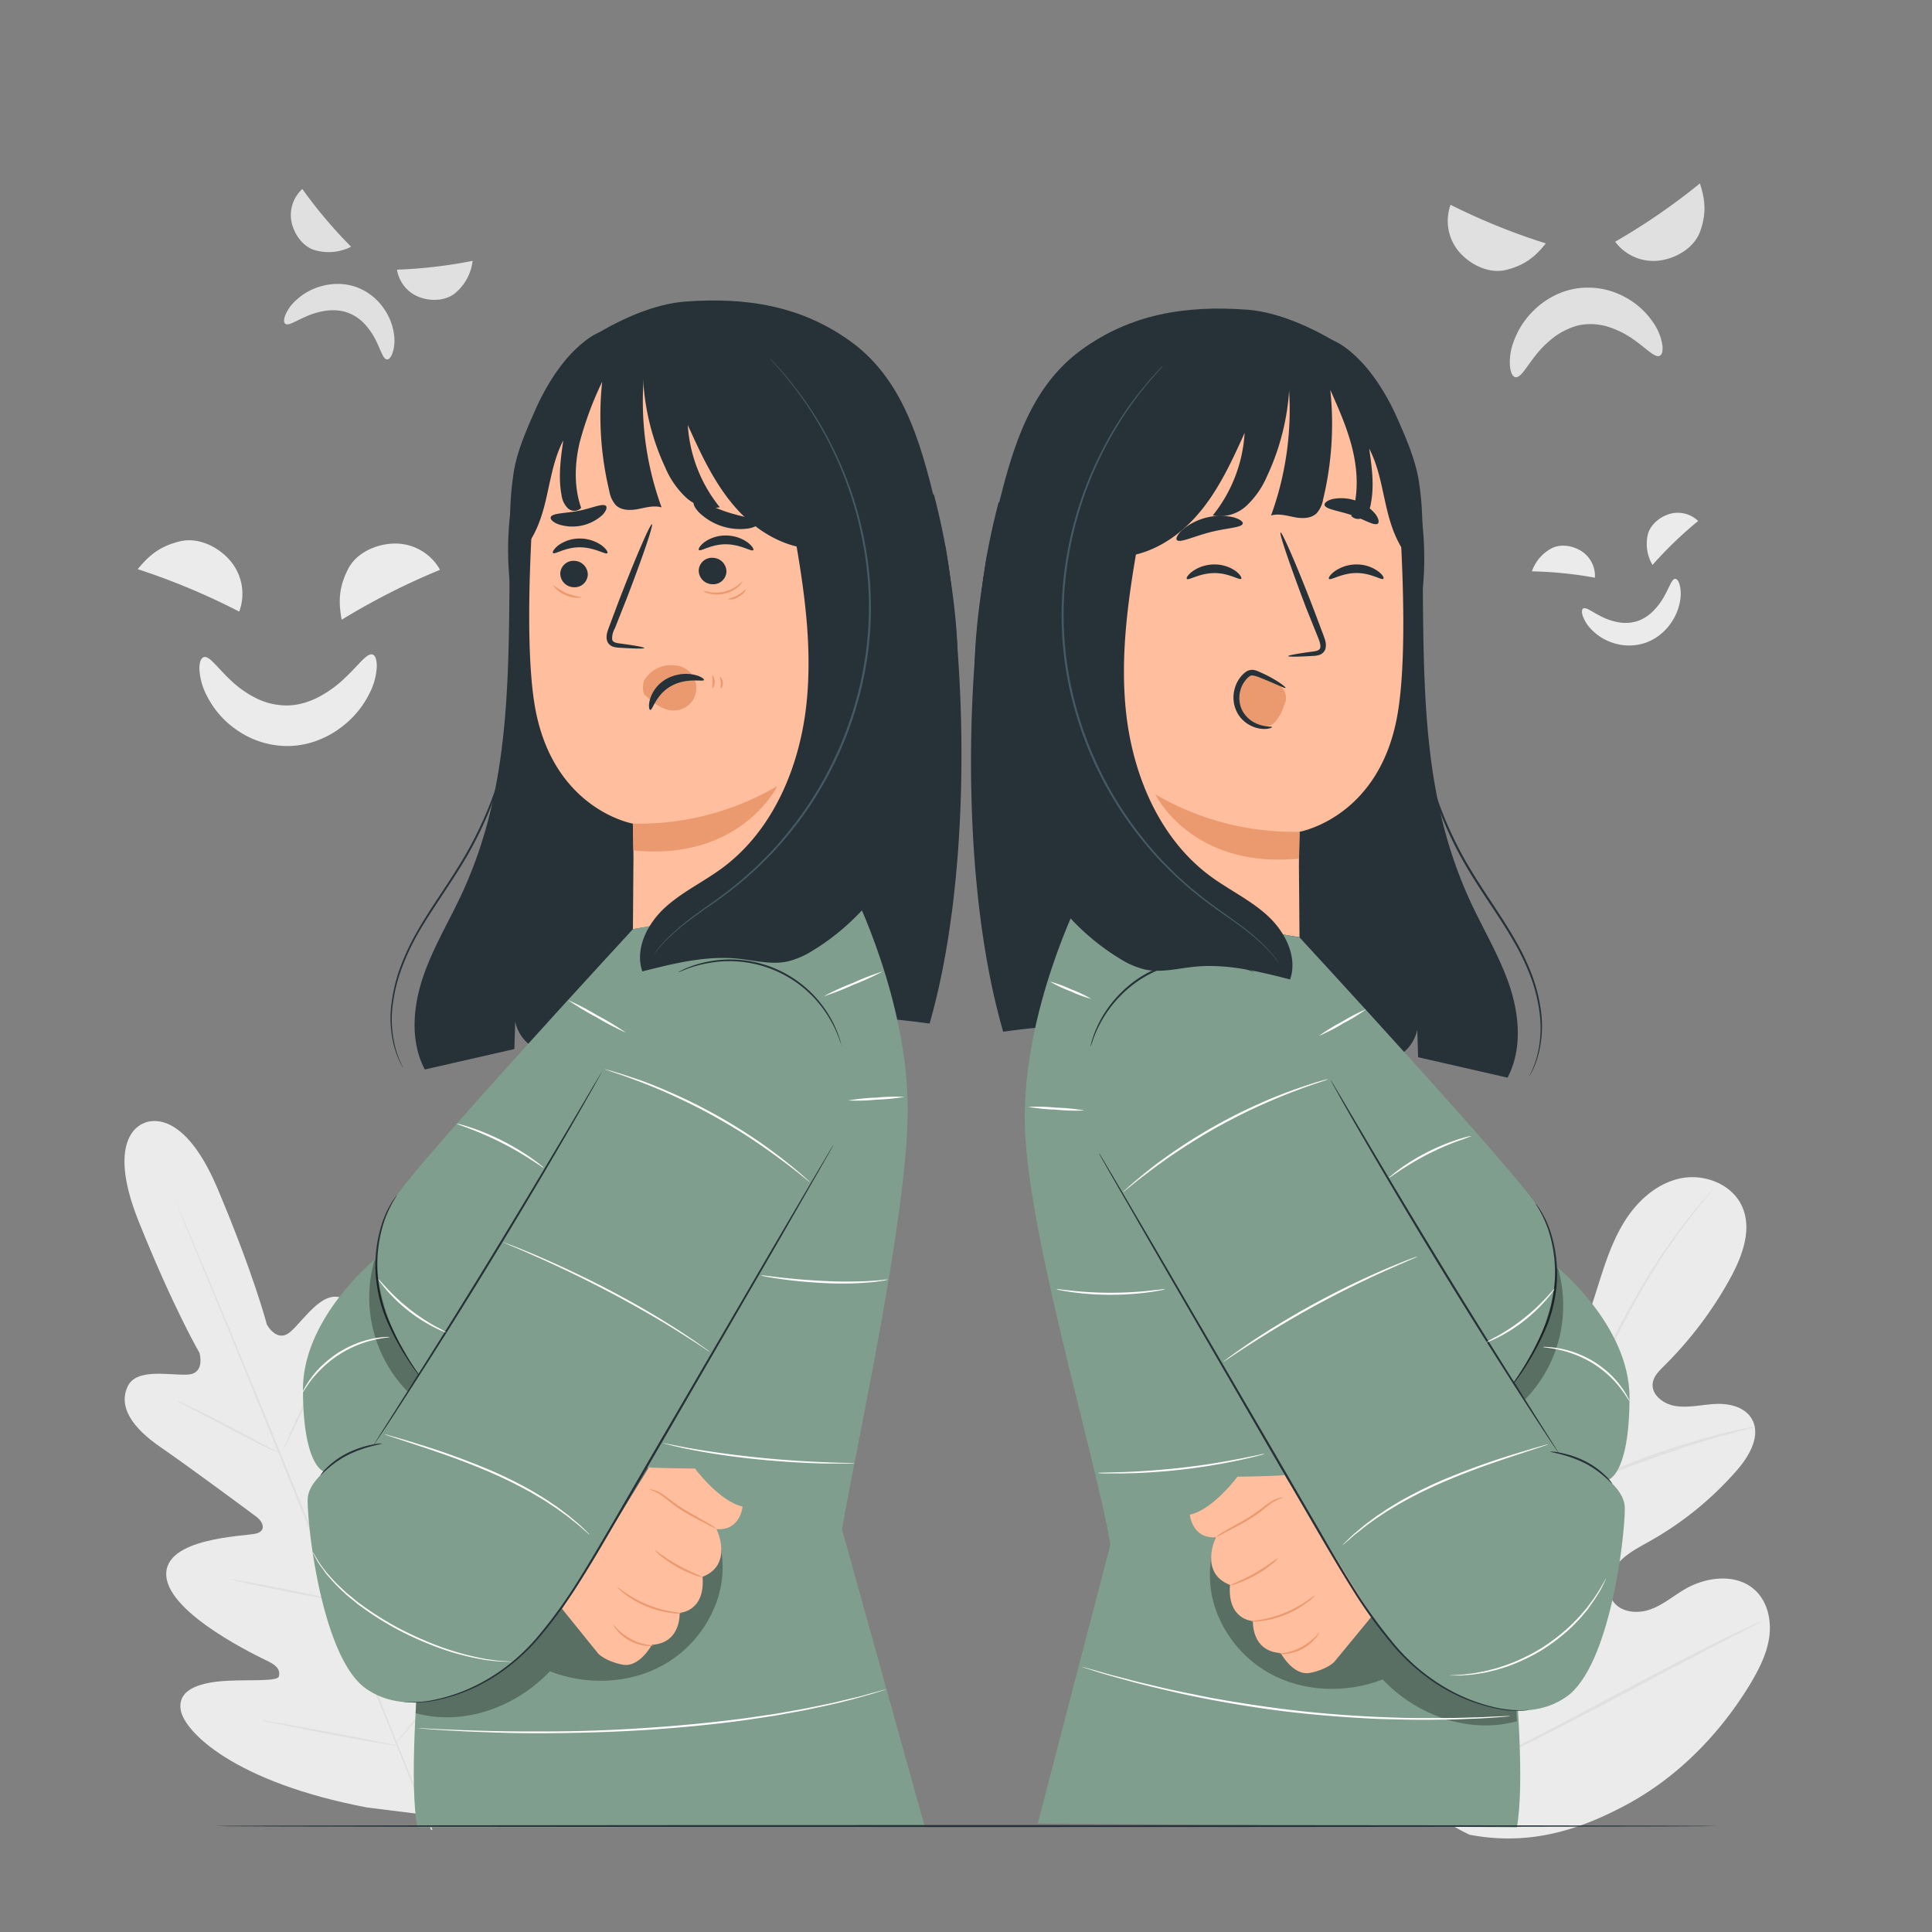 <svg xmlns="http://www.w3.org/2000/svg" viewBox="0 0 500 500"><rect x="0" y="0" width="500" height="500" fill="#808080" stroke="none"/><g id="freepik--background-complete--inject-2"><path d="M400.09,63a166.32,166.32,0,0,1-24.69-10,12.37,12.37,0,0,0,2.43,12.42c3,3.3,7.74,5.51,12.05,4.41,4.75-1.2,7.45-3.39,10.21-6.88" style="fill:#e0e0e0"></path><path d="M439.91,47.49A166.88,166.88,0,0,1,418,62.56a12.33,12.33,0,0,0,11.69,4.84c4.39-.65,8.87-3.41,10.34-7.6,1.62-4.63,1.29-8.09-.09-12.31" style="fill:#e0e0e0"></path><path d="M392.21,97.62c-.63-.09-1.15-.91-1.39-2.45a14.44,14.44,0,0,1,.77-6.36,21.25,21.25,0,0,1,5.16-8.29,20.6,20.6,0,0,1,4.82-3.64,19.3,19.3,0,0,1,6.34-2.21,20,20,0,0,1,12.52,2.15,20.41,20.41,0,0,1,7.35,6.55,14.1,14.1,0,0,1,2.45,6c.17,1.54-.13,2.48-.72,2.72-1.26.53-3.25-1.76-6.61-4.13a23.76,23.76,0,0,0-6.07-3.17,15.46,15.46,0,0,0-7.4-.76,13.73,13.73,0,0,0-3.64,1.13A17.21,17.21,0,0,0,402.52,87a26.49,26.49,0,0,0-5,4.83C394.91,95.1,393.57,97.8,392.21,97.62Z" style="fill:#e0e0e0"></path><path d="M90.92,63.91a122.77,122.77,0,0,1-12.68-15,9.12,9.12,0,0,0-2.7,8.94c.8,3.18,3.16,6.27,6.34,7a12.81,12.81,0,0,0,9-1" style="fill:#e0e0e0"></path><path d="M122.27,67.52a124.33,124.33,0,0,1-19.52,2.27,9.09,9.09,0,0,0,6,7.19c3.1,1.09,7,.83,9.37-1.4a12.76,12.76,0,0,0,4.19-8.06" style="fill:#e0e0e0"></path><path d="M73.84,83.8c-.38-.28-.44-1-.06-2.08a10.57,10.57,0,0,1,2.7-3.89A15.54,15.54,0,0,1,82.7,74.2a15.3,15.3,0,0,1,4.4-.72,14.44,14.44,0,0,1,4.91.74A14.78,14.78,0,0,1,99.44,80,15,15,0,0,1,102,86.76a10.35,10.35,0,0,1-.46,4.73c-.42,1.07-.93,1.58-1.41,1.53-1-.09-1.51-2.27-2.89-5a17.61,17.61,0,0,0-2.87-4.17,11.33,11.33,0,0,0-4.57-3A10.28,10.28,0,0,0,87,80.32a12.44,12.44,0,0,0-2.8.12,19.23,19.23,0,0,0-4.92,1.44C76.47,83.08,74.66,84.38,73.84,83.8Z" style="fill:#e0e0e0"></path><path d="M35.59,147.28a177.94,177.94,0,0,1,26.32,11A13.23,13.23,0,0,0,59.49,145c-3.14-3.59-8.22-6-12.85-4.92-5.12,1.23-8,3.53-11,7.23" style="fill:#ebebeb"></path><path d="M88.43,160.39a178.34,178.34,0,0,1,25.45-12.92,13.24,13.24,0,0,0-11.75-6.8c-4.76.07-9.91,2.37-12.06,6.62-2.38,4.69-2.52,8.42-1.64,13.1" style="fill:#ebebeb"></path><path d="M96.39,169.38c.68.19,1.11,1.21,1.13,3a16.87,16.87,0,0,1-1.92,7.11,24.34,24.34,0,0,1-7.15,8.62,23.75,23.75,0,0,1-6,3.4,22.46,22.46,0,0,1-7.54,1.56A23,23,0,0,1,61,188.72a23.5,23.5,0,0,1-7.4-8.53,16.73,16.73,0,0,1-2-7.13c0-1.79.47-2.8,1.15-3,1.46-.39,3.32,2.56,6.81,5.85a27.09,27.09,0,0,0,6.49,4.66,17.73,17.73,0,0,0,8.5,2,16.25,16.25,0,0,0,4.42-.75,20.65,20.65,0,0,0,4.09-1.75,29.82,29.82,0,0,0,6.47-4.87C93,171.91,94.93,169,96.39,169.38Z" style="fill:#ebebeb"></path><path d="M396.46,147.86a102.58,102.58,0,0,1,16.3,1.65,7.6,7.6,0,0,0-3.57-6.93c-2.32-1.44-5.52-1.92-7.88-.54a10.7,10.7,0,0,0-4.85,5.82" style="fill:#ebebeb"></path><path d="M427.67,146.2a102.32,102.32,0,0,1,11.81-11.37,7.59,7.59,0,0,0-7.59-1.76c-2.61.84-5.05,3-5.52,5.66a10.72,10.72,0,0,0,1.3,7.47" style="fill:#ebebeb"></path><path d="M433.55,149.8c.4,0,.81.47,1.12,1.45a9.7,9.7,0,0,1,.14,4.22,14.06,14.06,0,0,1-2.48,5.93,13.47,13.47,0,0,1-2.74,2.88,12.63,12.63,0,0,1-3.88,2.12,13.19,13.19,0,0,1-8.35-.05,13.46,13.46,0,0,1-5.5-3.44,9.56,9.56,0,0,1-2.27-3.59c-.29-1-.21-1.61.13-1.82.74-.47,2.26.84,4.72,2.06a15.55,15.55,0,0,0,4.35,1.47,10.17,10.17,0,0,0,5-.3,9.52,9.52,0,0,0,2.3-1.15,11.5,11.5,0,0,0,1.95-1.65,16.75,16.75,0,0,0,2.74-3.76C432.13,151.75,432.68,149.82,433.55,149.8Z" style="fill:#ebebeb"></path><path d="M37.31,290.66s-10.47,2.88-1.41,25.47,15.73,34,15.73,34,1.5,5.19-2.79,5.59-13.45-1.92-15.79,3.07c-2.44,5.18,1,10.58,8.48,15.72s23.47,17,24.92,18.1,2.7,3.53-.18,4.27-24,1-23.23,11S67,428.77,69.5,430s3,2.41,2.69,3.82-7.44.84-13.43,1.17-12.89,1.76-12,7.49,14,18.8,48.27,25.3l16,2,10-12.81c19.71-28.71,19.85-47.24,16.45-52s-9.29-.87-13.78,3.12-9.13,9.4-10.36,8.63-1.69-1.95-.77-4.6,9.7-26.74,3.18-34.36-21.7,7-24.26,8.53-3.39-1.16-3.13-2.9S91.66,362,93.35,353s.33-15.17-5-17.14c-5.18-1.89-10,6.21-13.37,8.95s-5.91-2-5.91-2-3.29-12.78-12.76-35.19-19.15-16.91-19.15-16.91" style="fill:#ebebeb"></path><path d="M111.59,473.63c-6.9-16.49-18.65-46-28.88-71.3s-19.5-48.16-26.3-64.68l-8.09-19.56c-.94-2.3-1.68-4.09-2.19-5.32-.24-.6-.42-1.06-.56-1.39s-.17-.48-.17-.48.08.15.22.46l.6,1.37c.53,1.22,1.3,3,2.28,5.28,2,4.59,4.79,11.26,8.24,19.5C63.63,354,73,376.86,83.18,402.15S105.11,457,111.92,473.5" style="fill:#e0e0e0"></path><path d="M45.73,362.51a5.51,5.51,0,0,1,1.09.42c.69.29,1.68.74,2.9,1.32,2.43,1.14,5.74,2.82,9.36,4.73s6.8,3.61,9.26,4.93l2.82,1.47a5.69,5.69,0,0,1,1,.58,5.39,5.39,0,0,1-1.1-.4c-.69-.3-1.68-.75-2.89-1.34-2.41-1.17-5.71-2.89-9.33-4.8l-9.29-4.86-2.82-1.46A4.88,4.88,0,0,1,45.73,362.51Z" style="fill:#e0e0e0"></path><path d="M73.37,375c-.13-.06,3-7,7-15.6S87.75,344,87.88,344s-3,7-7,15.61S73.49,375.09,73.37,375Z" style="fill:#e0e0e0"></path><path d="M87.31,414.57a6.22,6.22,0,0,1,.75-.93c.57-.66,1.29-1.47,2.14-2.44,1.81-2.06,4.29-4.92,6.91-8.17s4.91-6.26,6.55-8.46l1.93-2.61a5.28,5.28,0,0,1,.76-.92,5.61,5.61,0,0,1-.6,1c-.41.64-1,1.57-1.81,2.7-1.56,2.25-3.8,5.32-6.44,8.57s-5.16,6.09-7,8.09c-.94,1-1.71,1.79-2.26,2.33A5.38,5.38,0,0,1,87.31,414.57Z" style="fill:#e0e0e0"></path><path d="M59.82,408.75a4.27,4.27,0,0,1,1.1.12l3,.5c2.49.45,5.93,1.1,9.72,1.86s7.22,1.46,9.69,2l2.93.67a3.88,3.88,0,0,1,1.06.31,4.93,4.93,0,0,1-1.1-.12l-3-.51c-2.49-.45-5.93-1.1-9.72-1.85s-7.22-1.46-9.69-2l-2.93-.66A5.32,5.32,0,0,1,59.82,408.75Z" style="fill:#e0e0e0"></path><path d="M67.7,445.22a6.62,6.62,0,0,1,1.41.16l3.79.63c3.2.56,7.61,1.37,12.48,2.28s9.27,1.78,12.45,2.43l3.76.79a7.56,7.56,0,0,1,1.37.35,6.51,6.51,0,0,1-1.4-.16l-3.8-.64c-3.2-.55-7.61-1.36-12.48-2.27S76,447,72.83,446.36l-3.76-.79A7.89,7.89,0,0,1,67.7,445.22Z" style="fill:#e0e0e0"></path><path d="M102.16,451.47a8.11,8.11,0,0,1,.91-1.21l2.61-3.19c2.2-2.69,5.22-6.42,8.43-10.64s6-8.09,8.07-10.92l2.39-3.35a8.55,8.55,0,0,1,.93-1.2,8.66,8.66,0,0,1-.77,1.31c-.52.82-1.29,2-2.26,3.44-2,2.88-4.73,6.81-8,11s-6.29,7.92-8.56,10.56c-1.14,1.32-2.07,2.37-2.73,3.09A9.57,9.57,0,0,1,102.16,451.47Z" style="fill:#e0e0e0"></path><path d="M380.33,474.84C355,462.69,345,434.07,341.61,407.44c-.58-4.44-1.82-9-.36-13.25s5.95-7.67,10.21-6.46c3.53,1,5.59,4.59,7.94,7.45a26.28,26.28,0,0,0,12,8.21c3.05,1,6.68,1.32,9.21-.67,3.47-2.72,3.06-8.07,2.31-12.46q-2.09-12.28-4.18-24.56c-.74-4.39-1.49-8.88-.81-13.27S381,343.66,385,341.8s9.55-.29,11.14,3.87c.66,1.73.6,3.65,1,5.46s1.6,3.68,3.42,3.91,3.4-1.31,4.5-2.81c3.81-5.18,5.95-11.41,7.9-17.56s3.79-12.44,7.12-18,8.39-10.28,14.63-11.67,13.58,1.4,16.18,7.32,0,12.82-3.09,18.48a99.2,99.2,0,0,1-17.25,22.82c-1.22,1.22-2.55,2.52-2.81,4.24-.48,3.09,2.78,5.54,5.83,6,3.45.56,6.95-.36,10.45-.52s7.45.75,9.28,3.77c2.54,4.2-.45,9.53-3.64,13.22a85.25,85.25,0,0,1-22.53,18.43c-3,1.72-6.28,3.31-8.52,6s-3.16,6.91-1.08,9.75,6.29,3.17,9.58,2,6-3.52,9-5.27c5.67-3.27,13.54-4.13,18.27.46,3.1,3,4.11,7.76,3.49,12.06s-2.65,8.25-4.88,12c-7.83,12.94-18.73,24.12-32,31.27s-26,10.6-40.76,7.78" style="fill:#ebebeb"></path><path d="M384.45,457.12a398.74,398.74,0,0,1,8.7-45c1-3.94,1.94-7.84,2.89-11.67s1.9-7.63,3.06-11.29A198.69,198.69,0,0,1,407,368.56c2.81-6.44,5.71-12.45,8.47-18.05s5.45-10.76,8.1-15.36a157.85,157.85,0,0,1,14.08-20.79c1.84-2.31,3.34-4.06,4.36-5.23l1.18-1.33a3.86,3.86,0,0,1,.42-.43,3.19,3.19,0,0,1-.35.49l-1.12,1.38c-1,1.2-2.44,3-4.24,5.33A166.47,166.47,0,0,0,424,335.44c-2.61,4.61-5.25,9.78-8,15.38s-5.61,11.62-8.4,18.06a203.78,203.78,0,0,0-7.77,20.56c-1.14,3.64-2.08,7.4-3,11.24L394,412.35a408.4,408.4,0,0,0-8.75,44.87" style="fill:#e0e0e0"></path><path d="M399.32,389.12a9,9,0,0,1-.73-1.8c-.43-1.18-1-2.9-1.67-5-1.33-4.28-3-10.24-4.77-16.83s-3.52-12.52-4.92-16.76c-.69-2.12-1.27-3.84-1.68-5a8.21,8.21,0,0,1-.56-1.87,9.5,9.5,0,0,1,.85,1.76c.51,1.14,1.17,2.83,1.94,4.94,1.54,4.21,3.37,10.13,5.16,16.73l4.54,16.89,1.41,5.1A8.42,8.42,0,0,1,399.32,389.12Z" style="fill:#e0e0e0"></path><path d="M454.12,369.31a12.14,12.14,0,0,1-2.21.64c-1.43.37-3.5.88-6,1.61-5.08,1.4-12,3.59-19.61,6.34s-14.31,5.56-19.13,7.72c-2.42,1.07-4.35,2-5.69,2.6a11.07,11.07,0,0,1-2.12.9,13,13,0,0,1,2-1.19c1.3-.71,3.2-1.71,5.59-2.84,4.77-2.31,11.5-5.19,19.09-8A202.56,202.56,0,0,1,445.72,371c2.57-.65,4.67-1.09,6.12-1.36A11.79,11.79,0,0,1,454.12,369.31Z" style="fill:#e0e0e0"></path><path d="M385,456s-.2-.2-.5-.63l-1.3-1.88c-1.13-1.65-2.69-4.07-4.58-7.08-3.79-6-8.76-14.53-14.11-24s-10.24-18-13.9-24.08l-4.35-7.21-1.17-2a3.52,3.52,0,0,1-.37-.72,2.7,2.7,0,0,1,.5.63l1.31,1.88c1.12,1.65,2.68,4.07,4.57,7.08,3.79,6,8.76,14.53,14.12,24s10.24,18,13.89,24.07l4.35,7.21,1.18,2A3.1,3.1,0,0,1,385,456Z" style="fill:#e0e0e0"></path><path d="M456.13,419.47a3.77,3.77,0,0,1-.69.43L453.38,421l-7.62,3.92c-6.43,3.31-15.26,8-25,13.17s-18.64,9.79-25.14,13c-3.25,1.6-5.89,2.86-7.74,3.69l-2.12.95a2.92,2.92,0,0,1-.77.28,3.19,3.19,0,0,1,.69-.43l2.07-1.09,7.61-3.92c6.43-3.31,15.26-8,25-13.18s18.63-9.79,25.13-13c3.25-1.59,5.89-2.85,7.74-3.69l2.13-.94A2.81,2.81,0,0,1,456.13,419.47Z" style="fill:#e0e0e0"></path></g><g id="freepik--character-2--inject-2"><path d="M255.45,143.5l112.64-4.86c.53,35-1.08,65.12,12.27,94.29,3.39,7.42,7.7,14.44,10.3,22.17s3.29,16.57-.51,23.79L367,273.6l-.21-7.11a10.38,10.38,0,0,1-5.84,7.29c-3.75,1.79-8.09,1.77-12.25,1.64a349.17,349.17,0,0,1-71.5-9.72c-3.11-.76-17.57,1.31-17.57,1.31C249.31,231.52,249.39,180,255.45,143.5Z" style="fill:#263238"></path><path d="M257,136.73c4.1-17.4,8.29-35.51,22.71-46.07,12.84-9.42,27.2-11.69,43.08-10.51,7.82.59,16.55,4.49,23.24,8.57,9.18,5.6,12.79,16.46,17,26.36,8.4,19.83,6.39,46.25,0,53.41L280,209c-14.2-8-23.76-11.82-27.06-27.78C250.7,170.3,254.48,147.54,257,136.73Z" style="fill:#263238"></path><path d="M281,106.85l51.87-13.49c16.63-1.88,27.84,18.54,29,35.23,1.29,18.55,2.14,41.25,0,55.11-4.23,27.87-25.55,31.56-25.55,31.56s-.06.41-.16,8.68l.15,18.62-54.12-8.91-9.94-116.81A9.79,9.79,0,0,1,281,106.85Z" style="fill:#ffbe9d"></path><path d="M358,149.78c-.44.47-3.16-1.51-7-1.48s-6.64,2-7.06,1.51c-.21-.2.24-1.05,1.46-1.95a9.74,9.74,0,0,1,5.65-1.78,9.37,9.37,0,0,1,5.57,1.75C357.85,148.73,358.26,149.57,358,149.78Z" style="fill:#263238"></path><path d="M321.22,149.78c-.44.47-3.16-1.51-7-1.47s-6.64,2-7.06,1.5c-.21-.2.23-1.05,1.46-1.95a9.74,9.74,0,0,1,5.65-1.78,9.43,9.43,0,0,1,5.58,1.75C321,148.73,321.44,149.57,321.22,149.78Z" style="fill:#263238"></path><path d="M333.38,169.81c0-.22,2.36-.65,6.23-1.17,1-.11,1.91-.31,2.07-1s-.19-1.76-.67-2.9l-3-7.45C334,146.7,331,138,331.4,137.81s4.11,8.31,8.21,18.92c1,2.61,1.93,5.11,2.83,7.49.38,1.11,1,2.38.53,3.85a2.49,2.49,0,0,1-1.6,1.45,6.84,6.84,0,0,1-1.67.24C335.81,170,333.39,170,333.38,169.81Z" style="fill:#263238"></path><path d="M336.34,215.26A70.88,70.88,0,0,1,299,205.57s9.35,19.41,37.2,16.62Z" style="fill:#eb996e"></path><path d="M321.63,135.5c-.24,1.08-4.11,1.11-8.5,2.25s-7.84,2.85-8.56,2c-.33-.41.17-1.47,1.49-2.67a15.3,15.3,0,0,1,13-3.24C320.79,134.28,321.72,135,321.63,135.5Z" style="fill:#263238"></path><path d="M356.53,135.54c-1,.6-3.53-1.16-6.9-2.28s-6.44-1.44-6.82-2.52c-.15-.51.56-1.2,2.07-1.59A11.59,11.59,0,0,1,355.93,133C356.86,134.26,357,135.24,356.53,135.54Z" style="fill:#263238"></path><path d="M333.39,90.14a61.87,61.87,0,0,1-5.44,33,22.86,22.86,0,0,1-5.35,7.74,10.12,10.12,0,0,1-8.75,2.53,37.64,37.64,0,0,0,8.26-21.37c-3.54,7.81-7.17,15.76-13,22.08S295,145,286.44,144l.73-5.71c-1.35,4.06-3.51,8.05-7.06,10.45s-8.72,2.76-11.95-.05c3.26-13.86-4.84-29.21.88-42.24,4-9,13.58-14.22,23.06-16.93a78.57,78.57,0,0,1,41.09-.5" style="fill:#263238"></path><path d="M332.22,90.34c0,.2.07.4.11.6l-.09,0C332.23,90.77,332.23,90.55,332.22,90.34Z" style="fill:#263238"></path><path d="M332.33,90.94l1.71-.65c5.32-2.56,8.85-5.54,16.81,1.9,4.31,4,8.1,10,10.77,16.06,2.38,5.41,4.95,11.28,5.7,17.14a73.91,73.91,0,0,1,0,21.37c-4.63-3.26-6.9-8.93-8.26-14.42s-2.1-11.25-4.72-16.26c.68,4.68,1.35,9.46.46,14.11a5.88,5.88,0,0,1-1.63,3.45,2.46,2.46,0,0,1-3.45-.09c1.87-5.34,1.69-11.23.43-16.74s-3.56-10.73-5.87-15.9a83.32,83.32,0,0,1-1.85,28.28,7.25,7.25,0,0,1-1.69,3.65c-1.47,1.41-3.79,1.4-5.79,1s-4.08-1-6-.43A80,80,0,0,0,332.33,90.94Z" style="fill:#263238"></path><path d="M366.38,165a1.5,1.5,0,0,1,0,.31l0,.92c0,.81-.13,2-.13,3.53a105.54,105.54,0,0,0,.48,13c.25,2.73.69,5.7,1.24,8.87s1.33,6.53,2.38,10a98.6,98.6,0,0,0,9.18,21.62c4.19,7.23,9,13.63,12.59,20a60.38,60.38,0,0,1,4.44,9.32,42.09,42.09,0,0,1,2.19,8.73,28.88,28.88,0,0,1-1,12.92l-.34,1-.38.88a12,12,0,0,1-.63,1.36c-.19.33-.33.6-.44.8s-.16.28-.17.27a1.23,1.23,0,0,1,.12-.29l.39-.83a11.16,11.16,0,0,0,.59-1.37l.35-.88.32-1a29.32,29.32,0,0,0,.77-12.81,41.44,41.44,0,0,0-2.22-8.63,61.52,61.52,0,0,0-4.45-9.23c-3.59-6.3-8.42-12.68-12.63-20a97.75,97.75,0,0,1-9.19-21.74c-1-3.49-1.73-6.88-2.35-10.05s-.95-6.17-1.18-8.91a98.4,98.4,0,0,1-.31-13c0-1.54.17-2.73.22-3.53,0-.38.06-.68.08-.92A1.8,1.8,0,0,1,366.38,165Z" style="fill:#263238"></path><path d="M320.39,178.53c.89-1.76,1.67-4.24,3.58-4.46,2.74-.32,6.13,1.88,8.13,4.27a3.9,3.9,0,0,1,.65,3c-.21.59-1.05,3-1.36,3.5-1.78,3-2.35,2.76-4.38,3.42s-4.49-1.85-6-3.76A5.77,5.77,0,0,1,320.39,178.53Z" style="fill:#eb996e"></path><path d="M329.2,188.18c0,.09-.39.3-1.22.43a7.46,7.46,0,0,1-3.5-.47,8.17,8.17,0,0,1-4.1-3.36,8.37,8.37,0,0,1-.86-6.47,8.19,8.19,0,0,1,1.53-3.1,7.17,7.17,0,0,1,1.2-1.2,3,3,0,0,1,1.74-.66,3.88,3.88,0,0,1,1.6.38l1.21.54c.76.35,1.47.71,2.1,1.06,2.53,1.39,3.9,2.53,3.8,2.7s-1.69-.61-4.28-1.71c-.65-.27-1.36-.56-2.13-.86a7.55,7.55,0,0,0-2.25-.67c-.54,0-1.23.63-1.78,1.36A7,7,0,0,0,321,178.7a7.29,7.29,0,0,0,.59,5.35,7.6,7.6,0,0,0,3.3,3.08C327.35,188.31,329.19,187.91,329.2,188.18Z" style="fill:#263238"></path><path d="M265.21,290.28c-.4-28.91,14.34-58,14.34-58l56.78,10.33s57,61.77,61.38,69.39c6.48,11.29,4.63,17.66,4.24,23.94s-15.32,34.57-15.71,38.89,10.26,76.08,6.33,98.08l-124-1,18.81-72.22C283.13,375.4,265.59,318.27,265.21,290.28Z" style="fill:#809E8D"></path><g style="opacity:0.3"><path d="M317.37,389.35c2.29-6.26,15.46-2.87,15.8-9.52l32.72,43.94c3.38,4.35,6.84,8.72,11.19,12.1s7.27,6.59,15.34,6.73l.15,2.86c-12.4,3.4-25.89-1.49-34.75-10.82-9.38,3.64-20.37,3.31-29.19-1.54s-15.11-14.3-15.49-24.35C312.89,402.09,315.07,395.6,317.37,389.35Z"></path></g><path d="M277.22,275.67c3.42-30.15,28.66-45.38,52.26-26.31,5.07,4.09,12.23,15.12,15.68,20C360.48,291,402.87,375.2,402.87,375.2s17.63,6.86,17.63,15.11-4,40.87-15,48.73-28.3,2.24-41.36-9.68c-2-1.79-7.83-8.64-14.47-19.1-9.24-14.58-20.84-35.74-33.22-56.22-20-33.08-39.79-65.4-39.41-75.68C277,277.48,277.11,276.58,277.22,275.67Z" style="fill:#809E8D"></path><path d="M402,327.07s19.67,15.37,19.71,34.55c0,19.92-5.43,21.31-5.43,21.31a52.91,52.91,0,0,0-16.46-8l-13.14-26.18Z" style="fill:#809E8D"></path><path d="M318.3,410.17c-8.1-3.14-3.63-12.32-3.63-12.32-6.22.42-6.73-5.85-6.73-5.85,6-1.31,12.31-9.83,12.31-9.83s11.34-.15,12.24-.45L355,418.32l-9.72,11.81s-1.8,1.91-6.21,2.8-7.63-5.13-7.63-5.13c-7.65-.42-7.19-8.28-7.19-8.28s-6.66-.22-5.93-9.35Z" style="fill:#ffbe9d"></path><path d="M314.59,397.84a13.6,13.6,0,0,1,2.5-1.66c1.6-1,3.89-2.13,6.27-3.61s4.27-3.24,5.94-4.16a6.88,6.88,0,0,1,2.08-.8,2.17,2.17,0,0,1,.81-.08,16.69,16.69,0,0,0-2.71,1.19c-1.54,1-3.39,2.8-5.84,4.29s-4.73,2.62-6.37,3.49A22,22,0,0,1,314.59,397.84Z" style="fill:#eb996e"></path><path d="M323.7,419.61c0-.08,1-.16,2.65-.44a31.51,31.51,0,0,0,6.16-1.77,30.74,30.74,0,0,0,5.65-3.06c1.36-.93,2.15-1.59,2.2-1.53a9.12,9.12,0,0,1-2,1.83,24.66,24.66,0,0,1-5.67,3.24,24.93,24.93,0,0,1-6.31,1.65A9.58,9.58,0,0,1,323.7,419.61Z" style="fill:#eb996e"></path><path d="M341.4,422.48a4.38,4.38,0,0,1-1,1.56,11.53,11.53,0,0,1-7.71,4,4.51,4.51,0,0,1-1.83-.09,14.55,14.55,0,0,0,10.51-5.5Z" style="fill:#eb996e"></path><path d="M318.35,410.26c-.06-.15,3-1.18,6.41-3.13s5.86-4,6-3.9a7,7,0,0,1-1.52,1.47,29.55,29.55,0,0,1-8.82,5A7,7,0,0,1,318.35,410.26Z" style="fill:#eb996e"></path><path d="M284.43,298.42s.1.13.27.41l.74,1.22,2.81,4.74,10.24,17.45C307.1,337,319,357.4,332.11,379.92l9.56,16.45c3.07,5.33,6.08,10.44,9.09,15.21a123.68,123.68,0,0,0,9.31,13,52.21,52.21,0,0,0,10,9.59,45.43,45.43,0,0,0,18.32,8,31.11,31.11,0,0,0,3.14.39c.92,0,1.69.06,2.32.06l1.43-.07h.49l-.49.06-1.43.13c-.62,0-1.41,0-2.33,0s-2-.14-3.16-.35a45.11,45.11,0,0,1-18.51-7.91,52.49,52.49,0,0,1-10.15-9.61,122.41,122.41,0,0,1-9.38-13c-3-4.78-6.05-9.89-9.13-15.21l-9.57-16.45-33.49-57.76c-4.25-7.39-7.7-13.37-10.1-17.53l-2.72-4.78-.7-1.25Z" style="fill:#263238"></path><path d="M401.22,375.67a10.4,10.4,0,0,1,2.7.33,25,25,0,0,1,6.22,2.1,21.5,21.5,0,0,1,5.36,3.8,10,10,0,0,1,1.75,2.08c-.13.15-2.77-3.17-7.34-5.42S401.17,375.87,401.22,375.67Z" style="fill:#263238"></path><path d="M344.38,279.52s.07.07.17.24l.45.73,1.69,2.83c1.47,2.5,3.57,6.05,6.16,10.43,5.2,8.81,12.43,20.95,20.57,34.27s15.66,25.29,21.14,33.94L401,372.19l1.75,2.79.45.73a2.93,2.93,0,0,1,.14.26s-.07-.07-.19-.23l-.48-.7-1.84-2.74c-1.58-2.38-3.85-5.85-6.62-10.14-5.56-8.6-13.12-20.54-21.27-33.87s-15.33-25.49-20.45-34.35c-2.56-4.43-4.62-8-6-10.52-.68-1.23-1.21-2.19-1.6-2.88l-.4-.76Z" style="fill:#263238"></path><path d="M282.21,270.89a2.92,2.92,0,0,1,.1-.54c.1-.34.19-.85.42-1.49a27.69,27.69,0,0,1,2.27-5.24,30.25,30.25,0,0,1,5.14-6.74,29.08,29.08,0,0,1,18.57-8.48,30.2,30.2,0,0,1,8.45.54,27.48,27.48,0,0,1,5.45,1.71c.63.25,1.08.52,1.4.67a1.9,1.9,0,0,1,.47.28s-.7-.27-1.94-.76a29.9,29.9,0,0,0-32.07,6.38,31.1,31.1,0,0,0-7.55,11.7A20.82,20.82,0,0,1,282.21,270.89Z" style="fill:#263238"></path><path d="M391.55,358.18a16,16,0,0,1,1.05-1.68c.7-1.06,1.69-2.61,2.83-4.58a74.78,74.78,0,0,0,3.62-7.11,36.55,36.55,0,0,0,2.85-9.28,36.15,36.15,0,0,0-1.27-17.46,29.9,29.9,0,0,0-2.2-4.88l-.77-1.25a2.31,2.31,0,0,1-.24-.46s.13.13.33.4l.85,1.2A25.42,25.42,0,0,1,401,318a35.17,35.17,0,0,1,1.44,17.67,36.39,36.39,0,0,1-2.92,9.39,65.59,65.59,0,0,1-3.75,7.09c-1.18,2-2.22,3.48-3,4.52-.37.52-.67.91-.88,1.17A2,2,0,0,1,391.55,358.18Z" style="fill:#263238"></path><g style="opacity:0.3"><path d="M402.81,327.75l.47.75a34.86,34.86,0,0,1-8.59,33.68l-3-4.46A54,54,0,0,0,402.81,327.75Z"></path></g><path d="M343.62,279.32a2.38,2.38,0,0,1-.57.24l-1.68.58c-1.47.48-3.57,1.22-6.15,2.19s-5.61,2.21-8.93,3.7-6.9,3.27-10.59,5.29-7.08,4.13-10.13,6.13-5.7,3.91-7.9,5.57-3.94,3-5.13,4l-1.39,1.11a3.22,3.22,0,0,1-.5.36,2.36,2.36,0,0,1,.44-.44l1.32-1.19c1.15-1,2.87-2.46,5-4.16s4.83-3.64,7.86-5.68,6.46-4.14,10.14-6.18,7.31-3.79,10.64-5.28,6.4-2.68,9-3.6,4.72-1.62,6.21-2.05l1.71-.48A3.39,3.39,0,0,1,343.62,279.32Z" style="fill:#fff"></path><path d="M366.8,325.21a2.1,2.1,0,0,1-.52.27l-1.53.67c-1.33.57-3.25,1.41-5.61,2.46-4.73,2.11-11.19,5.18-18.14,8.94s-13,7.5-17.39,10.31c-2.18,1.4-3.93,2.56-5.13,3.36l-1.39.92a3.59,3.59,0,0,1-.51.29s.14-.15.45-.38l1.34-1c1.16-.86,2.89-2.06,5-3.51,4.3-2.89,10.38-6.69,17.34-10.46s13.47-6.79,18.24-8.82c2.38-1,4.33-1.8,5.69-2.31l1.56-.58A3.88,3.88,0,0,1,366.8,325.21Z" style="fill:#fff"></path><path d="M400.65,373.79a2.2,2.2,0,0,1-.56.23l-1.65.56-6.08,2c-5.12,1.7-12.21,4.07-19.75,7.37-3.77,1.67-7.26,3.44-10.37,5.2-1.52.92-3,1.75-4.3,2.65-.66.44-1.31.84-1.91,1.27l-1.72,1.24c-1.11.77-2,1.56-2.87,2.22s-1.55,1.26-2.11,1.77L348,399.43a3,3,0,0,1-.48.37,2.79,2.79,0,0,1,.41-.45l1.25-1.21c.54-.53,1.21-1.16,2.05-1.84s1.74-1.51,2.84-2.3c.55-.4,1.11-.83,1.7-1.27s1.25-.85,1.91-1.3c1.3-.92,2.78-1.77,4.3-2.71a113,113,0,0,1,10.4-5.26,191.12,191.12,0,0,1,19.85-7.24c2.58-.8,4.68-1.42,6.13-1.83l1.68-.47A2.61,2.61,0,0,1,400.65,373.79Z" style="fill:#fff"></path><path d="M380.76,294a33.87,33.87,0,0,1-3.29,1.24,74.74,74.74,0,0,0-7.76,3.37,75.81,75.81,0,0,0-7.3,4.27c-1.81,1.2-2.89,2-2.94,1.93s.22-.26.69-.65,1.16-.94,2-1.58a54.41,54.41,0,0,1,7.28-4.43,55.07,55.07,0,0,1,7.87-3.26c1-.33,1.88-.57,2.48-.71A3.49,3.49,0,0,1,380.76,294Z" style="fill:#fff"></path><path d="M402.29,333.55a2.87,2.87,0,0,1-.48.76,23.54,23.54,0,0,1-1.51,1.91,41.39,41.39,0,0,1-12.57,9.88c-.92.46-1.68.81-2.21,1a3.31,3.31,0,0,1-.85.28,33,33,0,0,1,2.89-1.62,53.26,53.26,0,0,0,6.62-4.42A52,52,0,0,0,400,336C401.42,334.48,402.22,333.5,402.29,333.55Z" style="fill:#fff"></path><path d="M421.71,362.62c-.09.05-.79-1.34-2.3-3.31a26.48,26.48,0,0,0-2.93-3.22,29.24,29.24,0,0,0-4.22-3.24,30,30,0,0,0-4.78-2.34,29,29,0,0,0-4.17-1.23c-2.43-.51-4-.58-4-.68a4.2,4.2,0,0,1,1.09,0,22.84,22.84,0,0,1,3,.34,25.65,25.65,0,0,1,4.27,1.14,27.76,27.76,0,0,1,4.88,2.35,26.77,26.77,0,0,1,4.28,3.33,23.36,23.36,0,0,1,2.89,3.35,15.7,15.7,0,0,1,.94,1.42,9.56,9.56,0,0,1,.62,1.11A4.51,4.51,0,0,1,421.71,362.62Z" style="fill:#fff"></path><path d="M415.65,408.5a1.66,1.66,0,0,1-.19.47c-.17.36-.39.79-.64,1.32l-.48.95c-.18.34-.41.69-.65,1.08A28.91,28.91,0,0,1,412,414.9l-1,1.45c-.37.5-.81,1-1.23,1.49-.84,1.06-1.86,2.06-2.91,3.14a49.44,49.44,0,0,1-7.73,6,48.9,48.9,0,0,1-8.84,4.24c-1.44.46-2.79.93-4.11,1.21-.65.15-1.27.33-1.88.44l-1.77.29a30.11,30.11,0,0,1-3.05.35c-.45,0-.87.08-1.26.1h-2.52a1.81,1.81,0,0,1-.51,0,1.69,1.69,0,0,1,.51-.06l1.45-.09,1.06-.05c.38,0,.79-.09,1.24-.14.89-.11,1.91-.18,3-.42l1.74-.33c.61-.11,1.22-.3,1.87-.46,1.3-.29,2.63-.78,4.05-1.25a50.68,50.68,0,0,0,8.73-4.22,51.23,51.23,0,0,0,7.66-5.93c1.05-1.06,2.08-2.05,2.92-3.08.43-.5.87-1,1.25-1.46l1.06-1.42c.71-.88,1.23-1.77,1.73-2.51.24-.38.48-.72.68-1.06l.51-.92.73-1.26C415.54,408.64,415.63,408.49,415.65,408.5Z" style="fill:#fff"></path><path d="M353.62,261.17a49,49,0,0,1-6,3.68,47,47,0,0,1-6.27,3.23,49,49,0,0,1,6-3.68A47,47,0,0,1,353.62,261.17Z" style="fill:#fff"></path><path d="M301.52,333.65a4.86,4.86,0,0,1-1.08.27c-.7.15-1.73.32-3,.5a75.32,75.32,0,0,1-10,.67,73.33,73.33,0,0,1-10-.68c-1.27-.18-2.3-.35-3-.5a4.47,4.47,0,0,1-1.08-.28,4.63,4.63,0,0,1,1.11.08l3,.33a94.93,94.93,0,0,0,19.94,0l3-.33A4.23,4.23,0,0,1,301.52,333.65Z" style="fill:#fff"></path><path d="M280.68,287.39a50.43,50.43,0,0,1-7.32-.21,52.23,52.23,0,0,1-7.28-.73,52.05,52.05,0,0,1,7.31.21A52.5,52.5,0,0,1,280.68,287.39Z" style="fill:#fff"></path><path d="M282.42,258.51a32.63,32.63,0,0,1-5.44-2,33.14,33.14,0,0,1-5.25-2.48,32.2,32.2,0,0,1,5.45,2A32.74,32.74,0,0,1,282.42,258.51Z" style="fill:#fff"></path><path d="M327.37,376.22a10.79,10.79,0,0,1-1.65.5c-1.07.29-2.63.66-4.56,1.08-3.87.85-9.26,1.83-15.26,2.52s-11.48.95-15.44,1c-2,0-3.58,0-4.69,0a12.7,12.7,0,0,1-1.72-.11,10.5,10.5,0,0,1,1.72-.1l4.68-.13c3.95-.14,9.4-.46,15.39-1.14s11.37-1.61,15.24-2.37l4.59-.92A11,11,0,0,1,327.37,376.22Z" style="fill:#fff"></path><path d="M390.89,444.14a1,1,0,0,1-.29.05l-.84.07-3.26.25c-1.42.1-3.15.22-5.17.29s-4.31.2-6.85.22-5.32.1-8.3.05-6.18-.11-9.53-.22c-6.71-.29-14.08-.82-21.78-1.68s-15-2.07-21.6-3.3c-3.29-.66-6.43-1.26-9.33-1.95s-5.62-1.31-8.08-1.93-4.68-1.25-6.62-1.78-3.61-1-5-1.45l-3.13-1-.8-.26-.27-.11a1,1,0,0,1,.28.06l.83.21,3.14.88c1.36.4,3,.87,5,1.37s4.16,1.13,6.63,1.7,5.16,1.26,8.08,1.87,6,1.25,9.33,1.9c6.59,1.2,13.88,2.35,21.57,3.25s15,1.4,21.74,1.72c3.35.12,6.53.26,9.51.27s5.76,0,8.3,0,4.82-.1,6.84-.15,3.75-.13,5.16-.21l3.27-.14.85,0Z" style="fill:#fff"></path><path d="M258.44,130l37.17,4.29c-2.95,16.31-5.91,32.89-4.26,49.38s8.54,33.21,21.87,43.07c4.91,3.62,10.56,6.25,15,10.4s7.65,10.57,5.66,16.34c-8.08-2.06-16.37-4.12-24.66-3.3-4.31.42-8.67,1.62-12.91.73a21.74,21.74,0,0,1-6.66-2.92c-17.43-10.61-28-30-32.43-50S250.78,159.3,258.44,130Z" style="fill:#263238"></path><path d="M300.94,94.78a4.73,4.73,0,0,1-.3.37l-.91,1c-.79.91-2,2.21-3.43,4a91.19,91.19,0,0,0-10.58,16.27,94.61,94.61,0,0,0-9.1,27.22,89.28,89.28,0,0,0,.8,35,94.37,94.37,0,0,0,13.89,32.2,98.54,98.54,0,0,0,9.59,12c1.72,1.7,3.3,3.41,5,4.87.83.74,1.63,1.49,2.46,2.18l2.45,2c3.2,2.57,6.31,4.62,8.94,6.57a65.28,65.28,0,0,1,6.5,5.29,35.31,35.31,0,0,1,3.61,3.89c.38.47.63.85.82,1.1s.26.39.26.39-.11-.11-.31-.35-.46-.62-.85-1.08a40.26,40.26,0,0,0-3.66-3.8,69.69,69.69,0,0,0-6.54-5.21c-2.64-1.92-5.76-3.95-9-6.51-.8-.64-1.63-1.29-2.47-2s-1.64-1.44-2.48-2.18c-1.72-1.45-3.32-3.16-5.05-4.86a99.31,99.31,0,0,1-9.68-12.05,94.51,94.51,0,0,1-14-32.36,89.44,89.44,0,0,1-.76-35.22,94.14,94.14,0,0,1,9.24-27.31,89.22,89.22,0,0,1,10.75-16.23c1.43-1.8,2.69-3.07,3.52-4l.94-1Z" style="fill:#455a64"></path></g><g id="freepik--character-1--inject-2"><path d="M244.67,141.4,132,136.53c-.52,35,1.08,65.12-12.26,94.3-3.4,7.41-7.71,14.43-10.3,22.16s-3.3,16.58.5,23.79l23.18-5.28.21-7.11a10.42,10.42,0,0,0,5.84,7.29c3.76,1.79,8.09,1.77,12.25,1.64A350.46,350.46,0,0,0,223,263.6c3.11-.76,17.57,1.3,17.57,1.3C250.81,229.41,250.73,177.85,244.67,141.4Z" style="fill:#263238"></path><path d="M243.1,134.63c-4.1-17.4-8.29-35.51-22.7-46.08-12.85-9.41-27.21-11.68-43.09-10.5-7.82.58-16.54,4.48-23.24,8.57-9.18,5.59-12.79,16.46-17,26.36-8.41,19.83-6.4,46.25,0,53.4l83,40.46c14.2-8,23.76-11.81,27.07-27.77C249.42,168.2,245.64,145.43,243.1,134.63Z" style="fill:#263238"></path><path d="M219.15,104.74,167.28,91.25c-16.63-1.87-27.84,18.55-29,35.24-1.3,18.55-2.15,41.24-.05,55.1,4.23,27.88,25.55,31.56,25.55,31.56s.06.42.16,8.69l-.14,18.62,54.11-8.92,9.94-116.81A9.8,9.8,0,0,0,219.15,104.74Z" style="fill:#ffbe9d"></path><path d="M145,148.35a3.56,3.56,0,0,0,3.42,3.62,3.41,3.41,0,0,0,3.7-3.19,3.58,3.58,0,0,0-3.41-3.63A3.42,3.42,0,0,0,145,148.35Z" style="fill:#263238"></path><path d="M143.12,143.12c.44.47,3.16-1.52,7-1.48s6.64,2,7.06,1.51c.21-.21-.24-1.05-1.46-2a9.88,9.88,0,0,0-5.65-1.78,9.37,9.37,0,0,0-5.57,1.76C143.31,142.07,142.9,142.91,143.12,143.12Z" style="fill:#263238"></path><path d="M180.83,147.57a3.57,3.57,0,0,0,3.42,3.62A3.41,3.41,0,0,0,188,148a3.57,3.57,0,0,0-3.42-3.63A3.42,3.42,0,0,0,180.83,147.57Z" style="fill:#263238"></path><path d="M180.88,142.34c.44.47,3.16-1.51,7-1.48s6.65,2,7.07,1.51c.2-.2-.24-1.05-1.47-2a9.71,9.71,0,0,0-5.65-1.78,9.37,9.37,0,0,0-5.57,1.75C181.07,141.29,180.66,142.13,180.88,142.34Z" style="fill:#263238"></path><path d="M166.74,167.71c0-.22-2.36-.65-6.23-1.17-1-.11-1.91-.31-2.07-1a5,5,0,0,1,.68-2.91c.93-2.36,1.92-4.85,2.95-7.45,4.1-10.61,7.08-19.33,6.65-19.49s-4.1,8.3-8.21,18.91c-1,2.62-1.93,5.11-2.83,7.5-.38,1.11-1,2.37-.53,3.85a2.45,2.45,0,0,0,1.6,1.44,6.39,6.39,0,0,0,1.67.24C164.31,167.89,166.73,167.92,166.74,167.71Z" style="fill:#263238"></path><path d="M163.78,213.15a70.77,70.77,0,0,0,37.35-9.69s-9.35,19.42-37.2,16.63Z" style="fill:#eb996e"></path><path d="M179.39,175a6.2,6.2,0,0,0-5.12-2.83,8,8,0,0,0-7.34,3.58c-.65.78-.61,3-.35,3.6s.06.31.54.73c1.7,1.53,3.51,3.06,5.71,3.6a6,6,0,0,0,6.38-2.3A6.16,6.16,0,0,0,179.39,175Z" style="fill:#eb996e"></path><path d="M168.29,183.73c.61.15,1.38-3.94,5.43-6.2s8.34-1,8.47-1.55c.11-.25-.82-1-2.65-1.38a10.39,10.39,0,0,0-7,1.07,9,9,0,0,0-4.3,5.25C167.74,182.6,168,183.71,168.29,183.73Z" style="fill:#263238"></path><path d="M196.32,135.31c-.15-1.1-4-1.4-8.31-2.85s-7.62-3.4-8.4-2.61c-.35.38.07,1.48,1.3,2.77a15.29,15.29,0,0,0,12.73,4.16C195.4,136.47,196.38,135.83,196.32,135.31Z" style="fill:#263238"></path><path d="M156.79,130.91c-.89-.74-3.65.66-7.14,1.31s-6.57.55-7.1,1.56c-.23.49.39,1.27,1.83,1.86a11.56,11.56,0,0,0,11.48-2.32C156.94,132.22,157.19,131.27,156.79,130.91Z" style="fill:#263238"></path><path d="M166.74,88a61.77,61.77,0,0,0,5.43,33,22.72,22.72,0,0,0,5.35,7.73,10.14,10.14,0,0,0,8.76,2.54A37.58,37.58,0,0,1,178,110c3.54,7.81,7.17,15.75,13,22.07s14.2,10.86,22.71,9.85l-.73-5.71c1.35,4.07,3.51,8.06,7.06,10.46s8.72,2.75,12-.06c-3.26-13.85,4.85-29.21-.88-42.24-4-9-13.58-14.21-23.06-16.92a78.47,78.47,0,0,0-41.09-.5" style="fill:#263238"></path><path d="M167.9,88.23c0,.2-.07.41-.11.61l.1,0C167.89,88.66,167.89,88.45,167.9,88.23Z" style="fill:#263238"></path><path d="M167.79,88.84l-1.71-.65c-5.32-2.57-8.85-5.55-16.81,1.9-4.31,4-8.1,10-10.76,16.06-2.38,5.41-5,11.28-5.71,17.14a74.55,74.55,0,0,0,0,21.36c4.63-3.25,6.9-8.92,8.26-14.41s2.1-11.25,4.72-16.27c-.67,4.68-1.34,9.47-.46,14.12a5.82,5.82,0,0,0,1.63,3.44,2.45,2.45,0,0,0,3.45-.09c-1.87-5.34-1.69-11.22-.43-16.74a87.41,87.41,0,0,1,5.87-15.89,83.5,83.5,0,0,0,1.85,28.27,7.24,7.24,0,0,0,1.69,3.66c1.47,1.41,3.79,1.39,5.79,1s4.08-1,6.05-.43A79.93,79.93,0,0,1,167.79,88.84Z" style="fill:#263238"></path><path d="M192.17,150.48c.05,0-.28.6-1,1.3a8.52,8.52,0,0,1-7.63,1.82,3.29,3.29,0,0,1-1.52-.68,12,12,0,0,1,1.6.32,9.78,9.78,0,0,0,3.84-.13,9.65,9.65,0,0,0,3.48-1.62A12.65,12.65,0,0,1,192.17,150.48Z" style="fill:#eb996e"></path><path d="M150.67,154.59a6.62,6.62,0,0,1-4.25-.57,6.52,6.52,0,0,1-3.34-2.68,22.81,22.81,0,0,0,3.55,2.2A22.76,22.76,0,0,0,150.67,154.59Z" style="fill:#eb996e"></path><path d="M193,152.57c.12.07-.53,1.2-1.91,1.94a3.63,3.63,0,0,1-2.67.56c0-.15,1.17-.32,2.42-1S192.89,152.48,193,152.57Z" style="fill:#eb996e"></path><path d="M133.74,162.86a1.05,1.05,0,0,1,0,.31c0,.23,0,.53.08.91,0,.81.19,2,.23,3.53a100.47,100.47,0,0,1-.32,13c-.23,2.74-.65,5.73-1.18,8.92s-1.31,6.56-2.35,10a98.23,98.23,0,0,1-9.18,21.75c-4.22,7.27-9,13.65-12.64,19.94A62,62,0,0,0,104,250.5a41.34,41.34,0,0,0-2.23,8.63,29.27,29.27,0,0,0,.77,12.8c.11.37.22.71.32,1s.24.61.35.89a11.16,11.16,0,0,0,.59,1.37l.39.83a1,1,0,0,1,.12.29,2.31,2.31,0,0,1-.17-.27l-.44-.81a11,11,0,0,1-.63-1.35c-.12-.28-.24-.57-.38-.88l-.34-1a28.69,28.69,0,0,1-.94-12.91,41.41,41.41,0,0,1,2.18-8.73A60.91,60.91,0,0,1,108,241c3.58-6.34,8.41-12.73,12.59-20a99,99,0,0,0,9.18-21.62c1.05-3.46,1.75-6.84,2.38-10s1-6.14,1.24-8.87a105.59,105.59,0,0,0,.48-13c0-1.54-.11-2.72-.13-3.53l0-.92A1.43,1.43,0,0,1,133.74,162.86Z" style="fill:#263238"></path><path d="M184.37,178.15c-.14-.07.08-.79.07-1.68s-.21-1.62-.07-1.68.6.65.59,1.68S184.48,178.22,184.37,178.15Z" style="fill:#eb996e"></path><path d="M186.55,178.15c-.13-.06.06-.7,0-1.48s-.34-1.39-.21-1.48.66.49.73,1.44S186.67,178.23,186.55,178.15Z" style="fill:#eb996e"></path><path d="M234.91,288.18c.4-28.91-14.34-58.05-14.34-58.05L163.8,240.46s-57,61.76-61.39,69.38c-6.48,11.3-4.63,17.66-4.24,24s15.32,34.57,15.71,38.89-9.82,78.18-5.89,100.18H239.37l-21.46-77.12C222.16,371.47,234.53,316.17,234.91,288.18Z" style="fill:#809E8D"></path><g style="opacity:0.3"><path d="M182.75,387.24c-2.29-6.25-15.46-2.86-15.8-9.52l-32.72,43.95c-3.38,4.35-6.84,8.72-11.19,12.1s-7.26,6.58-15.34,6.73l-.15,2.86c12.41,3.4,25.89-1.5,34.75-10.82,9.38,3.64,20.37,3.3,29.19-1.54S186.6,416.7,187,406.65C187.23,400,185.05,393.5,182.75,387.24Z"></path></g><path d="M221.29,279.73c-3.42-30.15-24.93-45.29-48.53-26.22-5.07,4.09-9.62,13.06-12.76,18.13C144.76,296.32,97.25,373.1,97.25,373.1S79.62,380,79.62,388.21s4,40.87,15,48.73,28.3,2.23,41.36-9.68a82.25,82.25,0,0,0,11.59-14.62c4.26-6.59,7.87-13,12.71-20.88,7.35-11.94,15.17-26.22,23.4-39.82,20-33.08,31.12-50.1,34.2-61.24C218.14,289.85,221.4,280.64,221.29,279.73Z" style="fill:#809E8D"></path><path d="M217.91,270.89s-.25-.71-.71-2a30.41,30.41,0,0,0-2.4-5.12,31.34,31.34,0,0,0-5.15-6.58A30.09,30.09,0,0,0,183,249.31a30,30,0,0,0-5.44,1.53c-1.25.49-1.93.8-2,.76a1.9,1.9,0,0,1,.47-.28c.32-.15.77-.42,1.4-.67a27.48,27.48,0,0,1,5.45-1.71,29.82,29.82,0,0,1,32.16,14.68,28.54,28.54,0,0,1,2.28,5.24c.22.64.31,1.15.41,1.49A2.13,2.13,0,0,1,217.91,270.89Z" style="fill:#263238"></path><path d="M98.12,325s-19.67,15.36-19.71,34.54c0,19.93,5.43,21.31,5.43,21.31a53.08,53.08,0,0,1,16.46-8l13.14-26.19Z" style="fill:#809E8D"></path><path d="M181.82,408.07c8.1-3.15,3.64-12.32,3.64-12.32,6.21.42,6.72-5.86,6.72-5.86-6-1.31-12.31-9.82-12.31-9.82s-11.34-.15-11.93-.32l-22.49,36.6L154.86,428s1.8,1.91,6.21,2.8,7.63-5.13,7.63-5.13c7.65-.43,7.19-8.28,7.19-8.28s6.66-.23,5.93-9.35Z" style="fill:#ffbe9d"></path><path d="M185.53,395.74a23.25,23.25,0,0,1-2.68-1.35c-1.64-.86-3.95-2-6.37-3.49s-4.3-3.32-5.84-4.28a16.31,16.31,0,0,0-2.71-1.2,2.08,2.08,0,0,1,.81.09,6.81,6.81,0,0,1,2.08.79c1.67.93,3.53,2.7,5.94,4.16s4.67,2.66,6.27,3.61A13.27,13.27,0,0,1,185.53,395.74Z" style="fill:#eb996e"></path><path d="M176.42,417.51a9.58,9.58,0,0,1-2.7-.08,25.11,25.11,0,0,1-12-4.89,9.75,9.75,0,0,1-2-1.83c.05-.06.84.6,2.2,1.53a29.83,29.83,0,0,0,11.82,4.82A24.6,24.6,0,0,1,176.42,417.51Z" style="fill:#eb996e"></path><path d="M158.72,420.38a14.59,14.59,0,0,0,10.51,5.49,4.3,4.3,0,0,1-1.83.09,11.42,11.42,0,0,1-4.25-1.25,11.56,11.56,0,0,1-3.46-2.77A4.47,4.47,0,0,1,158.72,420.38Z" style="fill:#eb996e"></path><path d="M181.77,408.15a6.78,6.78,0,0,1-2-.54,30.14,30.14,0,0,1-8.82-5,7.31,7.31,0,0,1-1.52-1.47c.11-.12,2.55,2,6,3.9S181.83,408,181.77,408.15Z" style="fill:#eb996e"></path><path d="M215.69,296.32s-.07.15-.22.43l-.7,1.25c-.63,1.12-1.55,2.72-2.72,4.78L202,320.32l-33.49,57.76-9.57,16.45c-3.08,5.32-6.09,10.43-9.12,15.2a121.43,121.43,0,0,1-9.39,13,52.56,52.56,0,0,1-10.15,9.62,45.11,45.11,0,0,1-18.51,7.91c-1.18.21-2.24.26-3.16.34s-1.7,0-2.33,0l-1.43-.12-.49-.06a4.52,4.52,0,0,1,.49,0l1.43.07c.63,0,1.4,0,2.32-.06s2-.16,3.14-.39a45.66,45.66,0,0,0,18.33-8,52.77,52.77,0,0,0,10-9.59,122.41,122.41,0,0,0,9.31-13c3-4.76,6-9.88,9.09-15.2L168,377.81c13.13-22.51,25-42.9,33.62-57.67l10.24-17.46,2.81-4.73.74-1.22C215.59,296.45,215.69,296.32,215.69,296.32Z" style="fill:#263238"></path><path d="M98.9,373.57c.06.2-4.14.65-8.68,2.89S83,382,82.88,381.88a9.25,9.25,0,0,1,1.75-2.08A21.24,21.24,0,0,1,90,376a25.43,25.43,0,0,1,6.23-2.1A10.55,10.55,0,0,1,98.9,373.57Z" style="fill:#263238"></path><path d="M155.74,277.41a2,2,0,0,1-.13.27c-.1.2-.23.45-.4.76-.39.69-.92,1.65-1.6,2.88-1.4,2.49-3.46,6.09-6,10.52-5.12,8.86-12.3,21-20.45,34.35s-15.71,25.27-21.27,33.86c-2.77,4.3-5,7.76-6.62,10.15l-1.84,2.73-.48.71-.18.23s0-.09.13-.26l.45-.73c.42-.67,1-1.61,1.75-2.79l6.48-10.24c5.48-8.64,13-20.61,21.14-33.93s15.38-25.46,20.58-34.27l6.15-10.44,1.69-2.83.45-.73A1.19,1.19,0,0,1,155.74,277.41Z" style="fill:#263238"></path><path d="M108.57,356.08a2.56,2.56,0,0,1-.34-.39c-.21-.26-.5-.66-.88-1.17-.74-1-1.79-2.56-3-4.52a68.42,68.42,0,0,1-3.75-7.09,36.39,36.39,0,0,1-2.92-9.39,35.17,35.17,0,0,1,1.44-17.67,25.72,25.72,0,0,1,2.37-4.87l.85-1.2c.2-.27.31-.41.33-.4a2.31,2.31,0,0,1-.24.46l-.77,1.24a29.68,29.68,0,0,0-2.2,4.89,36.14,36.14,0,0,0-1.27,17.46,37.09,37.09,0,0,0,2.85,9.28,71,71,0,0,0,3.63,7.1c1.13,2,2.13,3.52,2.82,4.59A14.86,14.86,0,0,1,108.57,356.08Z" style="fill:#263238"></path><g style="opacity:0.3"><path d="M97.31,325.64l-.47.76a34.86,34.86,0,0,0,8.59,33.68l3-4.46A54.07,54.07,0,0,1,97.31,325.64Z"></path></g><path d="M156.56,276.73a3.17,3.17,0,0,1,.61.14l1.71.48c1.48.42,3.61,1.12,6.21,2s5.66,2.14,9,3.61,6.95,3.25,10.64,5.27,7.11,4.16,10.15,6.18,5.69,4,7.85,5.69,3.9,3.13,5.05,4.16l1.32,1.19a2.36,2.36,0,0,1,.44.44,3.59,3.59,0,0,1-.51-.37l-1.38-1.11c-1.19-1-2.94-2.36-5.14-4s-4.87-3.56-7.9-5.58-6.46-4.08-10.13-6.12-7.27-3.78-10.58-5.29-6.36-2.74-8.94-3.7-4.68-1.71-6.14-2.19l-1.68-.58A3,3,0,0,1,156.56,276.73Z" style="fill:#fff"></path><path d="M130.22,321.51a2.75,2.75,0,0,1,.59.18l1.66.62c1.43.54,3.49,1.37,6,2.44,5,2.13,11.94,5.3,19.35,9.18s13.92,7.8,18.5,10.81c2.3,1.5,4.13,2.75,5.37,3.66l1.42,1a2.9,2.9,0,0,1,.48.4,3.78,3.78,0,0,1-.54-.31l-1.48-1c-1.27-.85-3.13-2.05-5.45-3.51-4.62-2.93-11.15-6.76-18.54-10.65s-14.25-7.1-19.26-9.31c-2.5-1.12-4.54-2-6-2.59l-1.62-.71A3.33,3.33,0,0,1,130.22,321.51Z" style="fill:#fff"></path><path d="M99.53,371.2a2.62,2.62,0,0,1,.6.13l1.67.46c1.46.42,3.56,1,6.14,1.84a191.12,191.12,0,0,1,19.85,7.24,109.08,109.08,0,0,1,10.39,5.26c1.53.94,3,1.79,4.31,2.71.65.45,1.3.86,1.9,1.3l1.7,1.27c1.1.79,2,1.61,2.85,2.3s1.51,1.31,2.05,1.84l1.25,1.21a2.91,2.91,0,0,1,.41.45,3.27,3.27,0,0,1-.48-.37l-1.32-1.14c-.56-.51-1.25-1.11-2.1-1.77s-1.77-1.46-2.88-2.22l-1.71-1.25c-.6-.42-1.25-.82-1.91-1.26-1.31-.9-2.78-1.74-4.31-2.66-3.1-1.75-6.6-3.53-10.36-5.19-7.54-3.3-14.63-5.67-19.75-7.37l-6.08-2-1.65-.56A3.13,3.13,0,0,1,99.53,371.2Z" style="fill:#fff"></path><path d="M118.19,290.82a3.3,3.3,0,0,1,1,.19c.63.15,1.52.41,2.62.77a63.12,63.12,0,0,1,16,8.13c.94.67,1.68,1.24,2.17,1.66a3.63,3.63,0,0,1,.74.68c-.06.06-1.2-.78-3.12-2a81.72,81.72,0,0,0-15.93-8.09C119.53,291.32,118.17,290.9,118.19,290.82Z" style="fill:#fff"></path><path d="M97.9,331c.06,0,.86.93,2.25,2.42a51.07,51.07,0,0,0,12.48,9.8,33,33,0,0,1,2.89,1.63,2.93,2.93,0,0,1-.85-.29,23.37,23.37,0,0,1-2.21-1,41.54,41.54,0,0,1-6.78-4.33,40.92,40.92,0,0,1-5.8-5.55c-.67-.79-1.18-1.44-1.51-1.91A3,3,0,0,1,97.9,331Z" style="fill:#fff"></path><path d="M78.19,360.56a5.05,5.05,0,0,1,.46-1,11.12,11.12,0,0,1,.64-1.13c.27-.43.56-.94.95-1.45a25.25,25.25,0,0,1,2.93-3.42,29.82,29.82,0,0,1,4.31-3.44,29.27,29.27,0,0,1,4.93-2.49,26.14,26.14,0,0,1,4.33-1.24c.62-.14,1.2-.19,1.7-.26a10,10,0,0,1,1.3-.11,4.12,4.12,0,0,1,1.11,0c0,.1-1.57.16-4,.72a29,29,0,0,0-4.23,1.33,28.39,28.39,0,0,0-9.08,5.83,28.87,28.87,0,0,0-3,3.29C79,359.2,78.28,360.61,78.19,360.56Z" style="fill:#fff"></path><path d="M80.9,401.64a2.38,2.38,0,0,1,.35.51l.92,1.52A19.06,19.06,0,0,0,83.78,406c.34.43.66.92,1.08,1.38l1.32,1.45c.89,1,2,2,3.22,3.14.57.57,1.26,1.05,1.92,1.61s1.33,1.13,2.09,1.64a80.43,80.43,0,0,0,10,6.27,94,94,0,0,0,10.83,4.78,71.45,71.45,0,0,0,9.3,2.65l1.92.39c.61.11,1.2.17,1.74.25a27.31,27.31,0,0,0,2.78.31l1.78.11a2.45,2.45,0,0,1,.62.08l-.62,0L130,430a25.31,25.31,0,0,1-2.81-.22c-.55-.07-1.13-.11-1.75-.21l-1.94-.36a66.8,66.8,0,0,1-9.39-2.56,87.59,87.59,0,0,1-10.91-4.77,78.33,78.33,0,0,1-10.08-6.35c-.76-.51-1.41-1.13-2.09-1.67s-1.35-1.06-1.92-1.64a42,42,0,0,1-3.2-3.21l-1.31-1.49c-.41-.47-.72-1-1-1.42A16.16,16.16,0,0,1,82,403.78l-.84-1.58A2.45,2.45,0,0,1,80.9,401.64Z" style="fill:#fff"></path><path d="M147,258.81a71.69,71.69,0,0,1,7.64,4,70.62,70.62,0,0,1,7.38,4.46,74,74,0,0,1-7.64-4A70.62,70.62,0,0,1,147,258.81Z" style="fill:#fff"></path><path d="M196.9,330.05a7.2,7.2,0,0,1,1.29.11l3.52.42c3,.34,7.07.73,11.62.94a111.65,111.65,0,0,0,11.65,0c1.49-.08,2.69-.2,3.52-.28a6,6,0,0,1,1.3-.09,7.85,7.85,0,0,1-1.27.29c-.83.15-2,.32-3.53.45a86.68,86.68,0,0,1-11.7.16c-4.56-.21-8.68-.66-11.64-1.1-1.48-.21-2.68-.42-3.5-.58A6,6,0,0,1,196.9,330.05Z" style="fill:#fff"></path><path d="M219.51,284.8a52.23,52.23,0,0,1,7.28-.73,52.19,52.19,0,0,1,7.32-.21,52.5,52.5,0,0,1-7.29.73A50.29,50.29,0,0,1,219.51,284.8Z" style="fill:#fff"></path><path d="M213.15,257.85a65.35,65.35,0,0,1,7.55-3.45,67.1,67.1,0,0,1,7.75-3,66.45,66.45,0,0,1-7.55,3.44A66.81,66.81,0,0,1,213.15,257.85Z" style="fill:#fff"></path><path d="M171.66,373.5a1.64,1.64,0,0,1,.51.06l1.42.28c1.24.25,3,.61,5.24,1,4.44.79,10.6,1.67,17.44,2.37s13.06,1.06,17.56,1.22c2.25.1,4.08.14,5.34.17l1.45,0a2.8,2.8,0,0,1,.5.05,1.65,1.65,0,0,1-.5.06l-1.45.05c-1.27,0-3.09,0-5.35,0-4.51-.07-10.75-.39-17.6-1.07s-13-1.64-17.45-2.53c-2.22-.43-4-.84-5.22-1.15l-1.41-.38A1.89,1.89,0,0,1,171.66,373.5Z" style="fill:#fff"></path><path d="M107.55,447.26h.32l.93,0,3.58.18c1.55.09,3.45.17,5.66.25s4.72.19,7.5.25c5.55.17,12.17.19,19.52.13s15.43-.41,23.89-1,16.5-1.42,23.79-2.37l5.31-.78,2.54-.37,2.46-.43,4.65-.82,4.28-.86c1.36-.29,2.66-.53,3.88-.81l3.44-.83,3-.71c.92-.23,1.74-.48,2.49-.68l3.46-.94.9-.23.31-.06a162.21,162.21,0,0,1-17.4,4.62c-1.36.28-2.78.61-4.27.9l-4.66.84-2.46.45-2.54.39-5.32.8c-7.29,1-15.34,1.82-23.82,2.41s-16.56.82-23.91.93-14,0-19.54-.25c-2.79-.07-5.3-.2-7.51-.32s-4.1-.22-5.65-.34l-3.58-.27-.92-.09Z" style="fill:#fff"></path><path d="M241.68,127.93l-37.17,4.29c3,16.31,5.91,32.88,4.26,49.38s-8.54,33.21-21.87,43.06c-4.91,3.63-10.56,6.26-15,10.41s-7.65,10.57-5.66,16.33c8.09-2.05,16.37-4.12,24.67-3.3,4.3.43,8.66,1.63,12.9.73a21.72,21.72,0,0,0,6.66-2.91c17.44-10.61,28-30,32.43-50S249.34,157.2,241.68,127.93Z" style="fill:#263238"></path><path d="M199.18,92.68l.34.33.94,1c.83.89,2.09,2.16,3.52,4a88.5,88.5,0,0,1,10.75,16.23A93.74,93.74,0,0,1,224,141.51a89.26,89.26,0,0,1-.76,35.22,94.51,94.51,0,0,1-14,32.36,99.31,99.31,0,0,1-9.68,12c-1.73,1.69-3.33,3.41-5.05,4.86-.84.74-1.64,1.5-2.48,2.18l-2.47,2c-3.23,2.56-6.36,4.58-9,6.51a68.79,68.79,0,0,0-6.54,5.2,37.7,37.7,0,0,0-3.66,3.81c-.4.46-.66.83-.86,1.07l-.31.36s.08-.14.26-.39.44-.64.82-1.11a36.25,36.25,0,0,1,3.61-3.89,68.23,68.23,0,0,1,6.5-5.29c2.63-1.95,5.74-4,8.94-6.56l2.45-2c.83-.69,1.63-1.45,2.47-2.19,1.7-1.45,3.28-3.17,5-4.86a100.34,100.34,0,0,0,9.6-12,94.69,94.69,0,0,0,13.88-32.21,89.22,89.22,0,0,0,.8-35,94.61,94.61,0,0,0-9.1-27.22A90.82,90.82,0,0,0,203.82,98.1c-1.4-1.82-2.64-3.11-3.43-4l-.91-1Z" style="fill:#455a64"></path></g><g id="freepik--Desk--inject-2"><path d="M444.46,472.58c0,.15-87.07.26-194.45.26s-194.47-.11-194.47-.26,87.05-.26,194.47-.26S444.46,472.44,444.46,472.58Z" style="fill:#263238"></path></g></svg>
